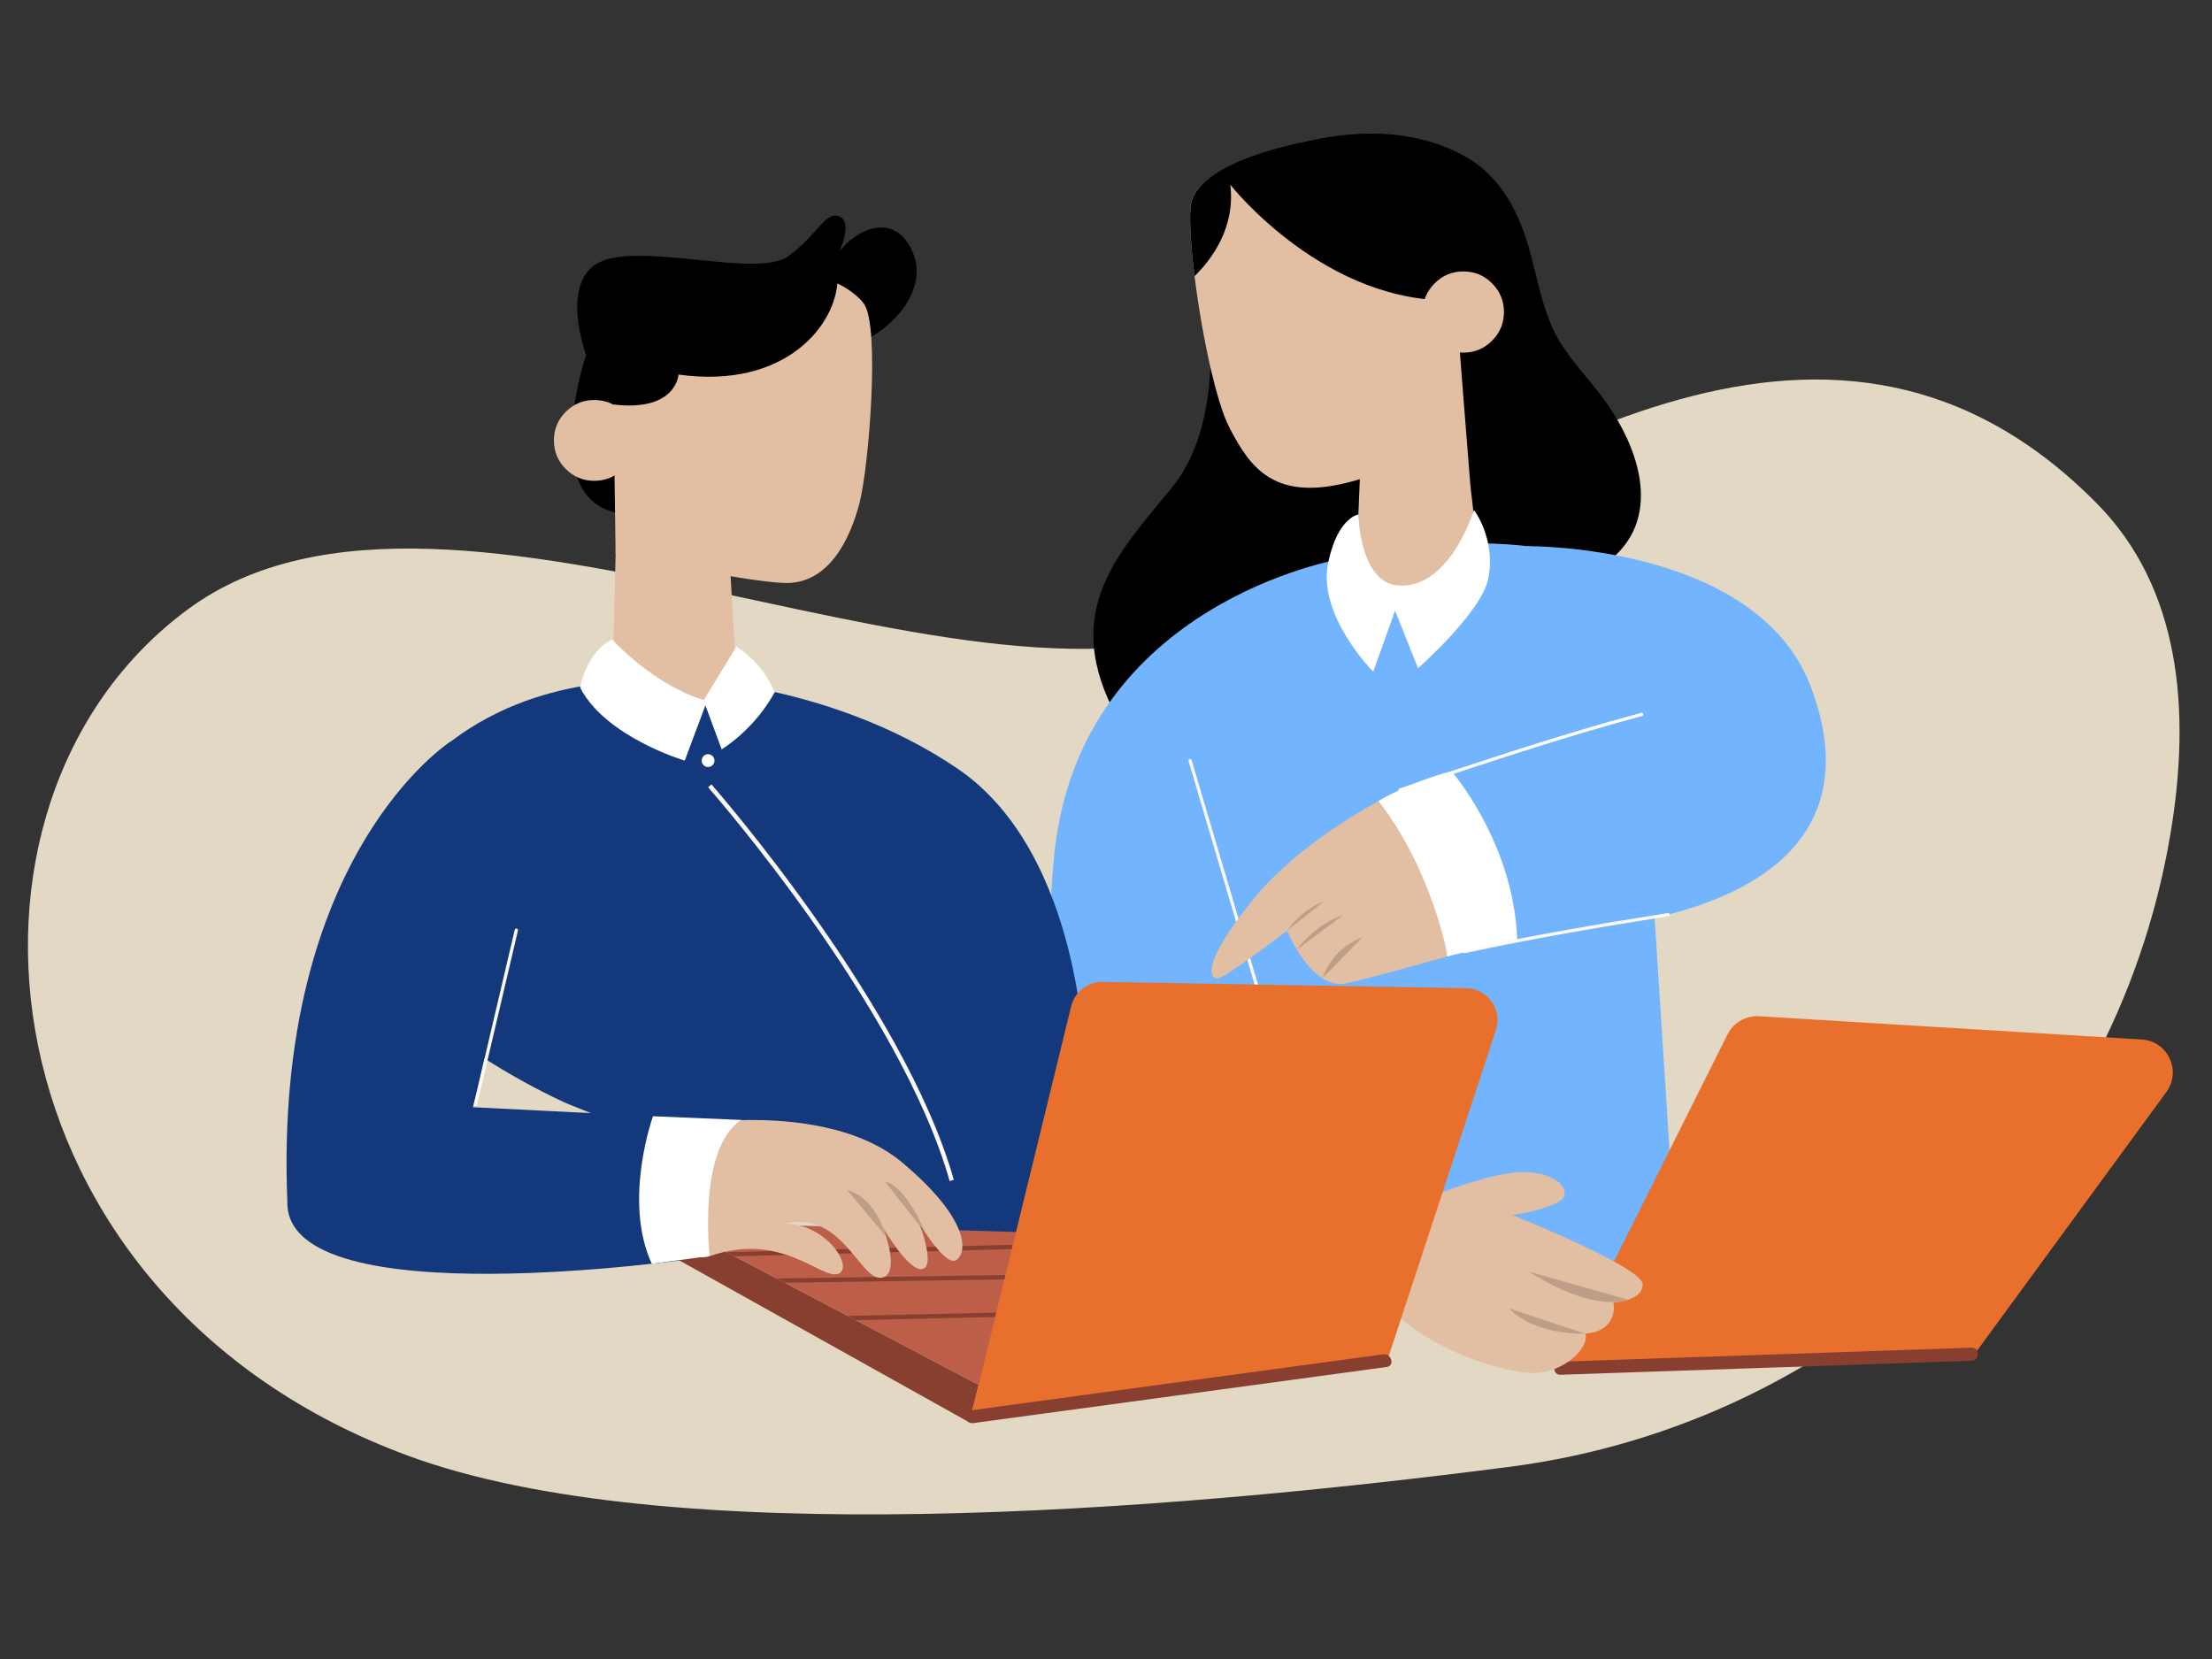 <?xml version="1.0" standalone="no"?>
<!DOCTYPE svg PUBLIC "-//W3C//DTD SVG 1.0//EN" "http://www.w3.org/TR/2001/REC-SVG-20010904/DTD/svg10.dtd">
<svg xmlns="http://www.w3.org/2000/svg" xmlns:xlink="http://www.w3.org/1999/xlink" id="body_1" width="512" height="384">

<rect width="100%" height="100%" fill="#333333" stroke="none"/>

<g transform="matrix(0.218 0 0 0.218 5.674 -0)">
	<g>
		<g>
			<g>
				<g>
                    <path d="M1576.9 1557.4C 1932.2 1511.4 2218.1 1240.3 2278.2 887.1C 2301.1 752.4 2288.1 623.3 2200.3 534.5C 1925 255.8 1590.3 481.7 1311.9 645.6C 1033.6 809.5 453.1 440.7 173.4 647C -106.3 853.3 -48.7 1378.3 408 1545.9C 680.9 1646.1 1201.9 1606 1576.9 1557.4z" stroke="none" fill="#E2D8C3" fill-rule="nonzero" />
				</g>
			</g>
		</g>
        <path d="M1356.6 1031.2C 1356.6 1031.2 1368.3 988.9 1403.1 977.5" stroke="none" fill="#EF907B" fill-rule="nonzero" />
        <path d="M1404 1043.9C 1404 1043.9 1409.6 1013.2 1437.6 998.1" stroke="none" fill="#EF907B" fill-rule="nonzero" />
		<g>
            <path d="M1257.6 341.5C 1257.6 341.5 1272.2 451.9 1218.2 517.8C 1164.2 583.8 1107.1 641.7 1149.8 740.7C 1192.5 839.7 1348 752.3 1348 752.3L1348 752.3L1460 527.2L1420.2 419L1257.6 341.5z" stroke="none" fill="#000000" fill-rule="nonzero" />
            <path d="M1314.1 165.1C 1314.1 165.1 1432.3 112.8 1527.8 165.1C 1568.3 187.3 1587.6 226.6 1599.1 269.6C 1606.2 296.3 1611.4 324.6 1623.1 349.8C 1635.1 375.4 1656.2 396.8 1673.3 419.1C 1711.6 469 1742 546.7 1683.7 594.6C 1624.4 643.3 1475 569.2 1475 569.2L1475 569.2L1401.2 335.2L1314.1 165.1z" stroke="none" fill="#000000" fill-rule="nonzero" />
		</g>
		<g>
			<g>
                <path d="M1397.6 593.5C 1397.6 593.5 1122.5 639.4 1093.7 904.2C 1064.9 1169 1194.9 1313.1 1194.9 1313.1L1194.9 1313.1L1502.6 1399.5L1755.3 1357.3L1717 758.5L1621.1 583.9C 1621.1 583.9 1531.1 562.8 1397.6 593.5z" stroke="none" fill="#73B4FF" fill-rule="nonzero" />
                <path d="M1595.7 579.9C 1595.7 579.9 1839.2 577.4 1896.6 729.1C 1954.1 880.8 1853.5 969.2 1641.1 988.1L1641.1 988.1L1525.2 1002.2L1444.6 843.9L1620.4 787.5L1595.7 579.9z" stroke="none" fill="#73B4FF" fill-rule="nonzero" />
				<g>
				</g>
			</g>
			<g>
				<g>
                    <path d="M1460.1 837.1C 1545 808.8 1630.1 780.1 1716.6 756.9C 1718.8 756.3 1719.7 759.7 1717.5 760.2C 1631.1 783.4 1545.9 812.1 1461 840.4C 1458.9 841.1 1458 837.8 1460.1 837.1z" stroke="none" fill="#FFFFFF" fill-rule="nonzero" />
				</g>
				<g>
                    <path d="M1310 1058.6C 1285.3 975.1 1260.6 891.5 1235.9 808C 1235.3 805.9 1238.6 804.9 1239.2 807.1C 1263.9 890.6 1288.6 974.2 1313.3 1057.7C 1314 1059.9 1310.6 1060.8 1310 1058.6z" stroke="none" fill="#FCF9F6" fill-rule="nonzero" />
				</g>
				<g>
                    <path d="M1745.6 972.8C 1673.3 984.2 1601 996.5 1529.5 1012C 1527.3 1012.5 1526.4 1009.1 1528.6 1008.7C 1600.1 993.2 1672.4 980.9 1744.7 969.5C 1746.9 969.1 1747.8 972.4 1745.6 972.8z" stroke="none" fill="#FCF9F6" fill-rule="nonzero" />
				</g>
			</g>
			<g>
				<g>
                    <path d="M1460.6 838.8C 1457.9 839.7 1359.6 886.6 1304.2 955.4C 1248.7 1024.2 1258.8 1038.7 1266.5 1038.9C 1274.2 1039 1340.6 988.2 1340.6 988.2C 1340.6 988.2 1366.4 1052.5 1404.1 1043.9C 1441.8 1035.3 1529.1 1010.3 1529.1 1010.3L1529.1 1010.3L1460.6 838.8z" stroke="none" fill="#E2BFA3" fill-rule="nonzero" />
                    <path d="M1350.8 1008.4C 1350.8 1008.4 1368.6 982.4 1400.4 971.4" stroke="none" fill="#BF9E88" fill-rule="nonzero" />
                    <path d="M1340.5 988.1C 1340.5 988.1 1354.4 966.6 1379.8 957.1" stroke="none" fill="#BF9E88" fill-rule="nonzero" />
                    <path d="M1378.1 1038.7C 1378.5 1039 1385 1009.1 1420.8 994.9" stroke="none" fill="#BF9E88" fill-rule="nonzero" />
				</g>
                <path d="M1510.7 1015.5C 1511.3 1015.3 1495.1 924.5 1437.6 850.5C 1437.6 850.5 1469.2 830.9 1515.1 818.8C 1515.1 818.8 1580.8 893.9 1584.9 997.1L1584.9 997.1L1510.7 1015.5z" stroke="none" fill="#FFFFFF" fill-rule="nonzero" />
			</g>
		</g>
		<g>
            <path d="M1242.3 293.2C 1246.3 325.6 1252.6 361.9 1259.8 392.9C 1262.5 404.5 1265.4 415.4 1268.3 425C 1272 437.3 1275.9 447.6 1279.8 455C 1302.1 497.7 1328.1 533.9 1411.6 510.6C 1495.2 487.4 1527.7 459.6 1527.7 459.6L1527.7 459.6L1521.1 318.7L1516.5 219.1L1354 156.8C 1354 156.8 1241.6 171.7 1237.9 219.9C 1236.8 236 1238.5 263 1242.3 293.2z" stroke="none" fill="#E2BFA3" fill-rule="nonzero" />
            <path d="M1242.3 293.2C 1259.5 276.4 1285.9 242.5 1280.3 196.2C 1280.3 196.2 1381.6 324.9 1521.2 318.7L1521.2 318.7L1521.2 214.9L1358.1 151C 1358.1 151 1241.7 171.7 1238 219.9C 1236.8 236 1238.5 263 1242.3 293.2z" stroke="none" fill="#000000" fill-rule="nonzero" />
            <path d="M1570.8 331.3C 1570.8 343.202 1566.592 353.361 1558.176 361.776C 1549.761 370.192 1539.602 374.4 1527.7 374.4C 1515.798 374.4 1505.639 370.192 1497.224 361.776C 1488.808 353.361 1484.6 343.202 1484.6 331.3C 1484.6 319.398 1488.808 309.24 1497.224 300.824C 1505.639 292.408 1515.798 288.2 1527.7 288.2C 1539.602 288.2 1549.761 292.408 1558.176 300.824C 1566.592 309.24 1570.8 319.398 1570.8 331.3C 1570.8 331.802 1570.791 332.303 1570.774 332.804" stroke="none" fill="#E2BFA3" fill-rule="nonzero" />
            <path d="M1414.2 595.9C 1413.9 599.4 1423.7 613 1431.4 622C 1435.2 626.5 1438.5 629.9 1439.8 630.3C 1451.4 634 1482 624.9 1493.9 621.3C 1511.4 615.9 1525.9 599.3 1534.3 583.3C 1543.7 565.2 1536.5 532.6 1535 513.2C 1532.4 480.5 1529.8 447.7 1527.2 415C 1526 399.6 1524.8 384.2 1523.6 368.7L1523.6 368.7L1418.8 482C 1418.8 482 1418.4 493.3 1417.8 508.7C 1416.3 542 1414.3 594.5 1414.2 595.9z" stroke="none" fill="#E2BFA3" fill-rule="nonzero" />
            <path d="M1539 541.5C 1539 541.5 1562.2 571.5 1554.3 613.9C 1547.5 649.8 1479.6 709.5 1479.6 709.5L1479.6 709.5L1455.2 648.4L1432 713.2C 1432 713.2 1371 651.9 1384.6 595.6C 1394.7 549.3 1416.3 546.2 1416.3 546.2C 1416.3 546.2 1417.3 618.8 1458.8 621.7C 1513.6 625.4 1539 541.5 1539 541.5z" stroke="none" fill="#FFFFFF" fill-rule="nonzero" />
		</g>
		<g>
			<g>
				<g>
                    <path d="M1630.9 1452.7L2067.4 1437.8L2070.5 1437.7L2274.2 1159.4C 2290.5 1137 2275.7 1105.4 2248 1103.7L2248 1103.7L1841.6 1079C 1836.3 1078.7 1831.1 1079.6 1826.4 1081.5C 1818.6 1084.6 1812 1090.5 1808.2 1098.3L1808.2 1098.3L1630.9 1452.7z" stroke="none" fill="#E9702C" fill-rule="nonzero" />
				</g>
				<g>
                    <path d="M2067.3 1444.8C 1940.1 1449.1 1812.9 1453.5 1685.8 1457.8C 1667.5 1458.4 1649.2 1459 1630.9 1459.7C 1622 1460 1622 1446.1 1630.9 1445.8C 1758.1 1441.5 1885.3 1437.1 2012.4 1432.8C 2030.7 1432.2 2049 1431.6 2067.3 1430.9C 2076.2 1430.6 2076.2 1444.5 2067.3 1444.8z" stroke="none" fill="#893F30" fill-rule="nonzero" />
				</g>
			</g>
			<g>
                <path d="M1462.3 1283.6C 1462.3 1283.6 1539.3 1248.3 1584.5 1244.8C 1626.5 1241.6 1646.2 1265.9 1629.3 1275.8C 1612.4 1285.7 1579.7 1290.1 1579.7 1290.1C 1579.7 1290.1 1718.1 1345.4 1718.1 1363.6C 1718.1 1381.8 1687.1 1382.9 1687.1 1382.9C 1687.1 1382.9 1693.5 1412.8 1657.1 1416.1C 1662.5 1428.9 1635.7 1458.9 1599.3 1457.8C 1562.9 1456.7 1452.7 1421.4 1429.1 1355.1C 1405.6 1288.6 1462.3 1283.6 1462.3 1283.6z" stroke="none" fill="#E2BFA3" fill-rule="nonzero" />
                <path d="M1702.5 1380C 1702.5 1380 1668 1395.3 1597.5 1350.2" stroke="none" fill="#BF9E88" fill-rule="nonzero" />
                <path d="M1657.1 1416C 1657.1 1416 1605.2 1418.8 1575.8 1389.1" stroke="none" fill="#BF9E88" fill-rule="nonzero" />
			</g>
		</g>
		<g>
			<g>
				<g>
					<g>
                        <path d="M1125.8 1132.2C 1125.8 1132.2 1124.6 907 990.5 816C 856.4 725 687.7 714.2 642 721.4C 596.3 728.6 458.7 731 366.5 885.5C 274.2 1040 576 1171.7 576 1171.7L576 1171.7L895.9 1299.9L978.4 1368.2L1111.3 1319.1L1125.8 1132.2z" stroke="none" fill="#13397C" fill-rule="nonzero" />
                        <path d="M452.2 787.5C 452.2 787.5 263.8 907.9 279.1 1276.9C 278.2 1399.4 711.3 1336.2 711.3 1336.2L711.3 1336.2L726 1253.7L745.8 1189.1L476.1 1175.6C 476.1 1175.6 568 839.3 452.2 787.5z" stroke="none" fill="#13397C" fill-rule="nonzero" />
						<g>
						</g>
						<g>
                            <path d="M477.1 1172.3C 491.6 1110.6 506.1 1048.9 520.5 987.2C 521 985 524.4 985.8 523.9 988C 509.4 1049.7 494.9 1111.4 480.5 1173.1C 479.9 1175.3 476.6 1174.5 477.1 1172.3z" stroke="none" fill="#FCF9F6" fill-rule="nonzero" />
						</g>
					</g>
					<g>
                        <path d="M982.3 1254L986.7 1252.7C 933.6 1065.5 731.3 835.1 729.3 832.8L729.3 832.8L725.8 835.9C 727.9 838.2 929.5 1067.8 982.3 1254z" stroke="none" fill="#FCF9F6" fill-rule="nonzero" />
					</g>
				</g>
				<g>
                    <path d="M719 807.6C 719 811.4 722.1 814.4 725.8 814.4C 729.6 814.4 732.6 811.3 732.6 807.6C 732.6 803.8 729.5 800.8 725.8 800.8C 722.1 800.7 719 803.8 719 807.6z" stroke="none" fill="#FFFFFF" fill-rule="nonzero" />
					<g>
                        <path d="M641.7 545.6C 641.7 545.6 592.3 549.1 583.6 493.1C 574.9 437.1 596.3 377 596.3 377C 596.3 377 567 298.5 611.6 277.9C 656.2 257.3 779.4 295.6 811 272C 842.6 248.5 850.5 223.9 865.2 229.8C 879.9 235.7 865.2 267.1 865.2 267.1C 883.4 243.5 918.5 227.9 938.3 258.7C 969 306.2 914.2 360.7 869.1 369.2C 806.3 381 647.9 405.5 647.9 405.5L647.9 405.5L641.7 545.6z" stroke="none" fill="#000000" fill-rule="nonzero" />
						<g>
							<g>
                                <path d="M624 388L625.4 429.8L627.6 588C 627.6 588 766.8 618.3 808 619C 854.2 619.8 876.9 571.9 886.7 533.5C 896.6 494.7 908.3 347.3 891.5 322.9C 890.3 321.2 889 319.5 887.5 318C 864.3 294.7 836.3 293.8 834.3 293.5C 829.6 292.8 821.3 292.2 810.9 291.8C 769.4 290.2 695.2 291.3 693.6 293.5C 691.7 296.2 624 388 624 388z" stroke="none" fill="#E2BFA3" fill-rule="nonzero" />
                                <path d="M647.9 467.6C 647.9 479.447 643.712 489.558 635.335 497.935C 626.958 506.312 616.847 510.5 605 510.5C 593.154 510.5 583.042 506.312 574.665 497.935C 566.288 489.558 562.1 479.447 562.1 467.6C 562.1 455.753 566.288 445.642 574.665 437.265C 583.042 428.888 593.154 424.7 605 424.7C 616.847 424.7 626.958 428.888 635.335 437.265C 643.712 445.642 647.9 455.753 647.9 467.6C 647.9 468.099 647.891 468.598 647.874 469.097" stroke="none" fill="#E2BFA3" fill-rule="nonzero" />
                                <path d="M624 737.2C 687 766.3 757.1 738.9 757.1 738.9L757.1 738.9L756.3 725.5L749.7 611.9L748.5 591.5L629 532.3L624 737.2z" stroke="none" fill="#E2BFA3" fill-rule="nonzero" />
							</g>
                            <path d="M624 679C 624 679 668.5 728.7 724.7 744.3L724.7 744.3L701 807.6C 701 807.6 617.1 782.7 590 730.2C 589.9 730.2 596.2 692.3 624 679z" stroke="none" fill="#FFFFFF" fill-rule="nonzero" />
                            <path d="M721 743.7L740.2 795.6C 740.2 795.6 774.5 775.4 796.6 734.8C 796.6 734.8 784.5 704.2 755.8 686.6L755.8 686.6L721 743.7z" stroke="none" fill="#FFFFFF" fill-rule="nonzero" />
						</g>
                        <path d="M617.7 381.6L624 429.3C 692.3 438 694.4 397.7 694.4 397.7C 809.1 413.7 863.3 343.5 863.3 295.2C 844 258.1 740.5 295.7 690.4 287.2C 688.7 290 617.7 381.6 617.7 381.6z" stroke="none" fill="#000000" fill-rule="nonzero" />
					</g>
				</g>
			</g>
			<g>
				<g>
					<g>
                        <path d="M1003.3 1510.3L680.1 1329.8L684.6 1297.3L1013.1 1470.4L1003.3 1510.3" stroke="none" fill="#893F30" fill-rule="nonzero" />
                        <path d="M684.6 1297.3L745.8 1329.5L754.1 1333.9L754.2 1333.9L798.9 1357.5L807.4 1362L874.3 1397.2L882.7 1401.7L1013.1 1470.4L1069.3 1483.2L1106.4 1396.5L1108.3 1391.9L1123.2 1357.1L1125.2 1352.5L1137.4 1323.9L1139.4 1319.3L1143.1 1310.7L684.6 1297.3" stroke="none" fill="#BC5E48" fill-rule="nonzero" />
						<g>
							<g>
                                <path d="M745.8 1329.5L754.1 1333.9L754.2 1333.9L1137.4 1323.9L1151.3 1323.6L1151.2 1319L1139.4 1319.3L745.8 1329.5" stroke="none" fill="#893F30" fill-rule="nonzero" />
							</g>
							<g>
                                <path d="M798.9 1357.5L807.4 1362L1123.2 1357.1L1215.4 1355.8L1215.3 1351.1L1125.2 1352.5L798.9 1357.5" stroke="none" fill="#893F30" fill-rule="nonzero" />
							</g>
							<g>
                                <path d="M874.3 1397.2L882.7 1401.7L1106.4 1396.5L1279.8 1392.6L1279.7 1387.9L1108.3 1391.9L874.3 1397.2" stroke="none" fill="#893F30" fill-rule="nonzero" />
							</g>
						</g>
					</g>
					<g>
						<g>
                            <path d="M1003.3 1510.3L1445.2 1449.8L1446.7 1445.3L1562.3 1093.7C 1569.5 1072 1553.5 1049.6 1530.7 1049.2L1530.7 1049.2L1144.8 1042.5C 1137.1 1042.4 1129.9 1044.8 1124.1 1049.2C 1117.9 1053.8 1113.2 1060.5 1111.3 1068.4L1111.3 1068.4L1003.3 1510.3z" stroke="none" fill="#E9702C" fill-rule="nonzero" />
						</g>
						<g>
                            <path d="M1446.4 1451.4C 1318.5 1468.8 1190.6 1486.1 1062.8 1503.5C 1044.3 1506 1025.9 1508.5 1007.4 1511C 998.7 1512.2 994.9 1498.8 1003.7 1497.6C 1131.6 1480.2 1259.5 1462.9 1387.3 1445.5C 1405.8 1443 1424.2 1440.5 1442.7 1438C 1451.4 1436.9 1455.2 1450.2 1446.4 1451.4z" stroke="none" fill="#893F30" fill-rule="nonzero" />
						</g>
					</g>
				</g>
				<g>
					<g>
                        <path d="M723.1 1191.9C 723.1 1191.9 858.6 1173.1 931.3 1233.8C 1004 1294.6 1001.1 1329.7 989.5 1337.8C 977.9 1345.9 949.8 1298.4 949.8 1298.4C 949.8 1298.4 967.8 1344.1 953.4 1347.4C 939.1 1350.7 912 1304.3 912 1304.3C 912 1304.3 931.4 1354.7 909.1 1356.7C 886.8 1358.6 867.4 1284.5 807 1299.2C 852 1299.2 881.6 1346.8 863.6 1352.6C 845.6 1358.4 803.8 1307.2 727.6 1333.7C 677.3 1351.1 723.1 1191.9 723.1 1191.9z" stroke="none" fill="#E2BFA3" fill-rule="nonzero" />
                        <path d="M957 1309.7C 957 1309.7 935.8 1258.2 913.4 1254.5" stroke="none" fill="#BF9E88" fill-rule="nonzero" />
                        <path d="M914.9 1313.1C 914.9 1313.1 904.8 1271.8 873.3 1263.5" stroke="none" fill="#BF9E88" fill-rule="nonzero" />
					</g>
                    <path d="M761 1189.1L667.3 1185.2C 667.3 1185.2 635 1274.7 666 1341.8L666 1341.8L727.4 1333.6C 727.5 1333.6 714.2 1219.5 761 1189.1z" stroke="none" fill="#FFFFFF" fill-rule="nonzero" />
				</g>
			</g>
		</g>
	</g>
</g>
</svg>